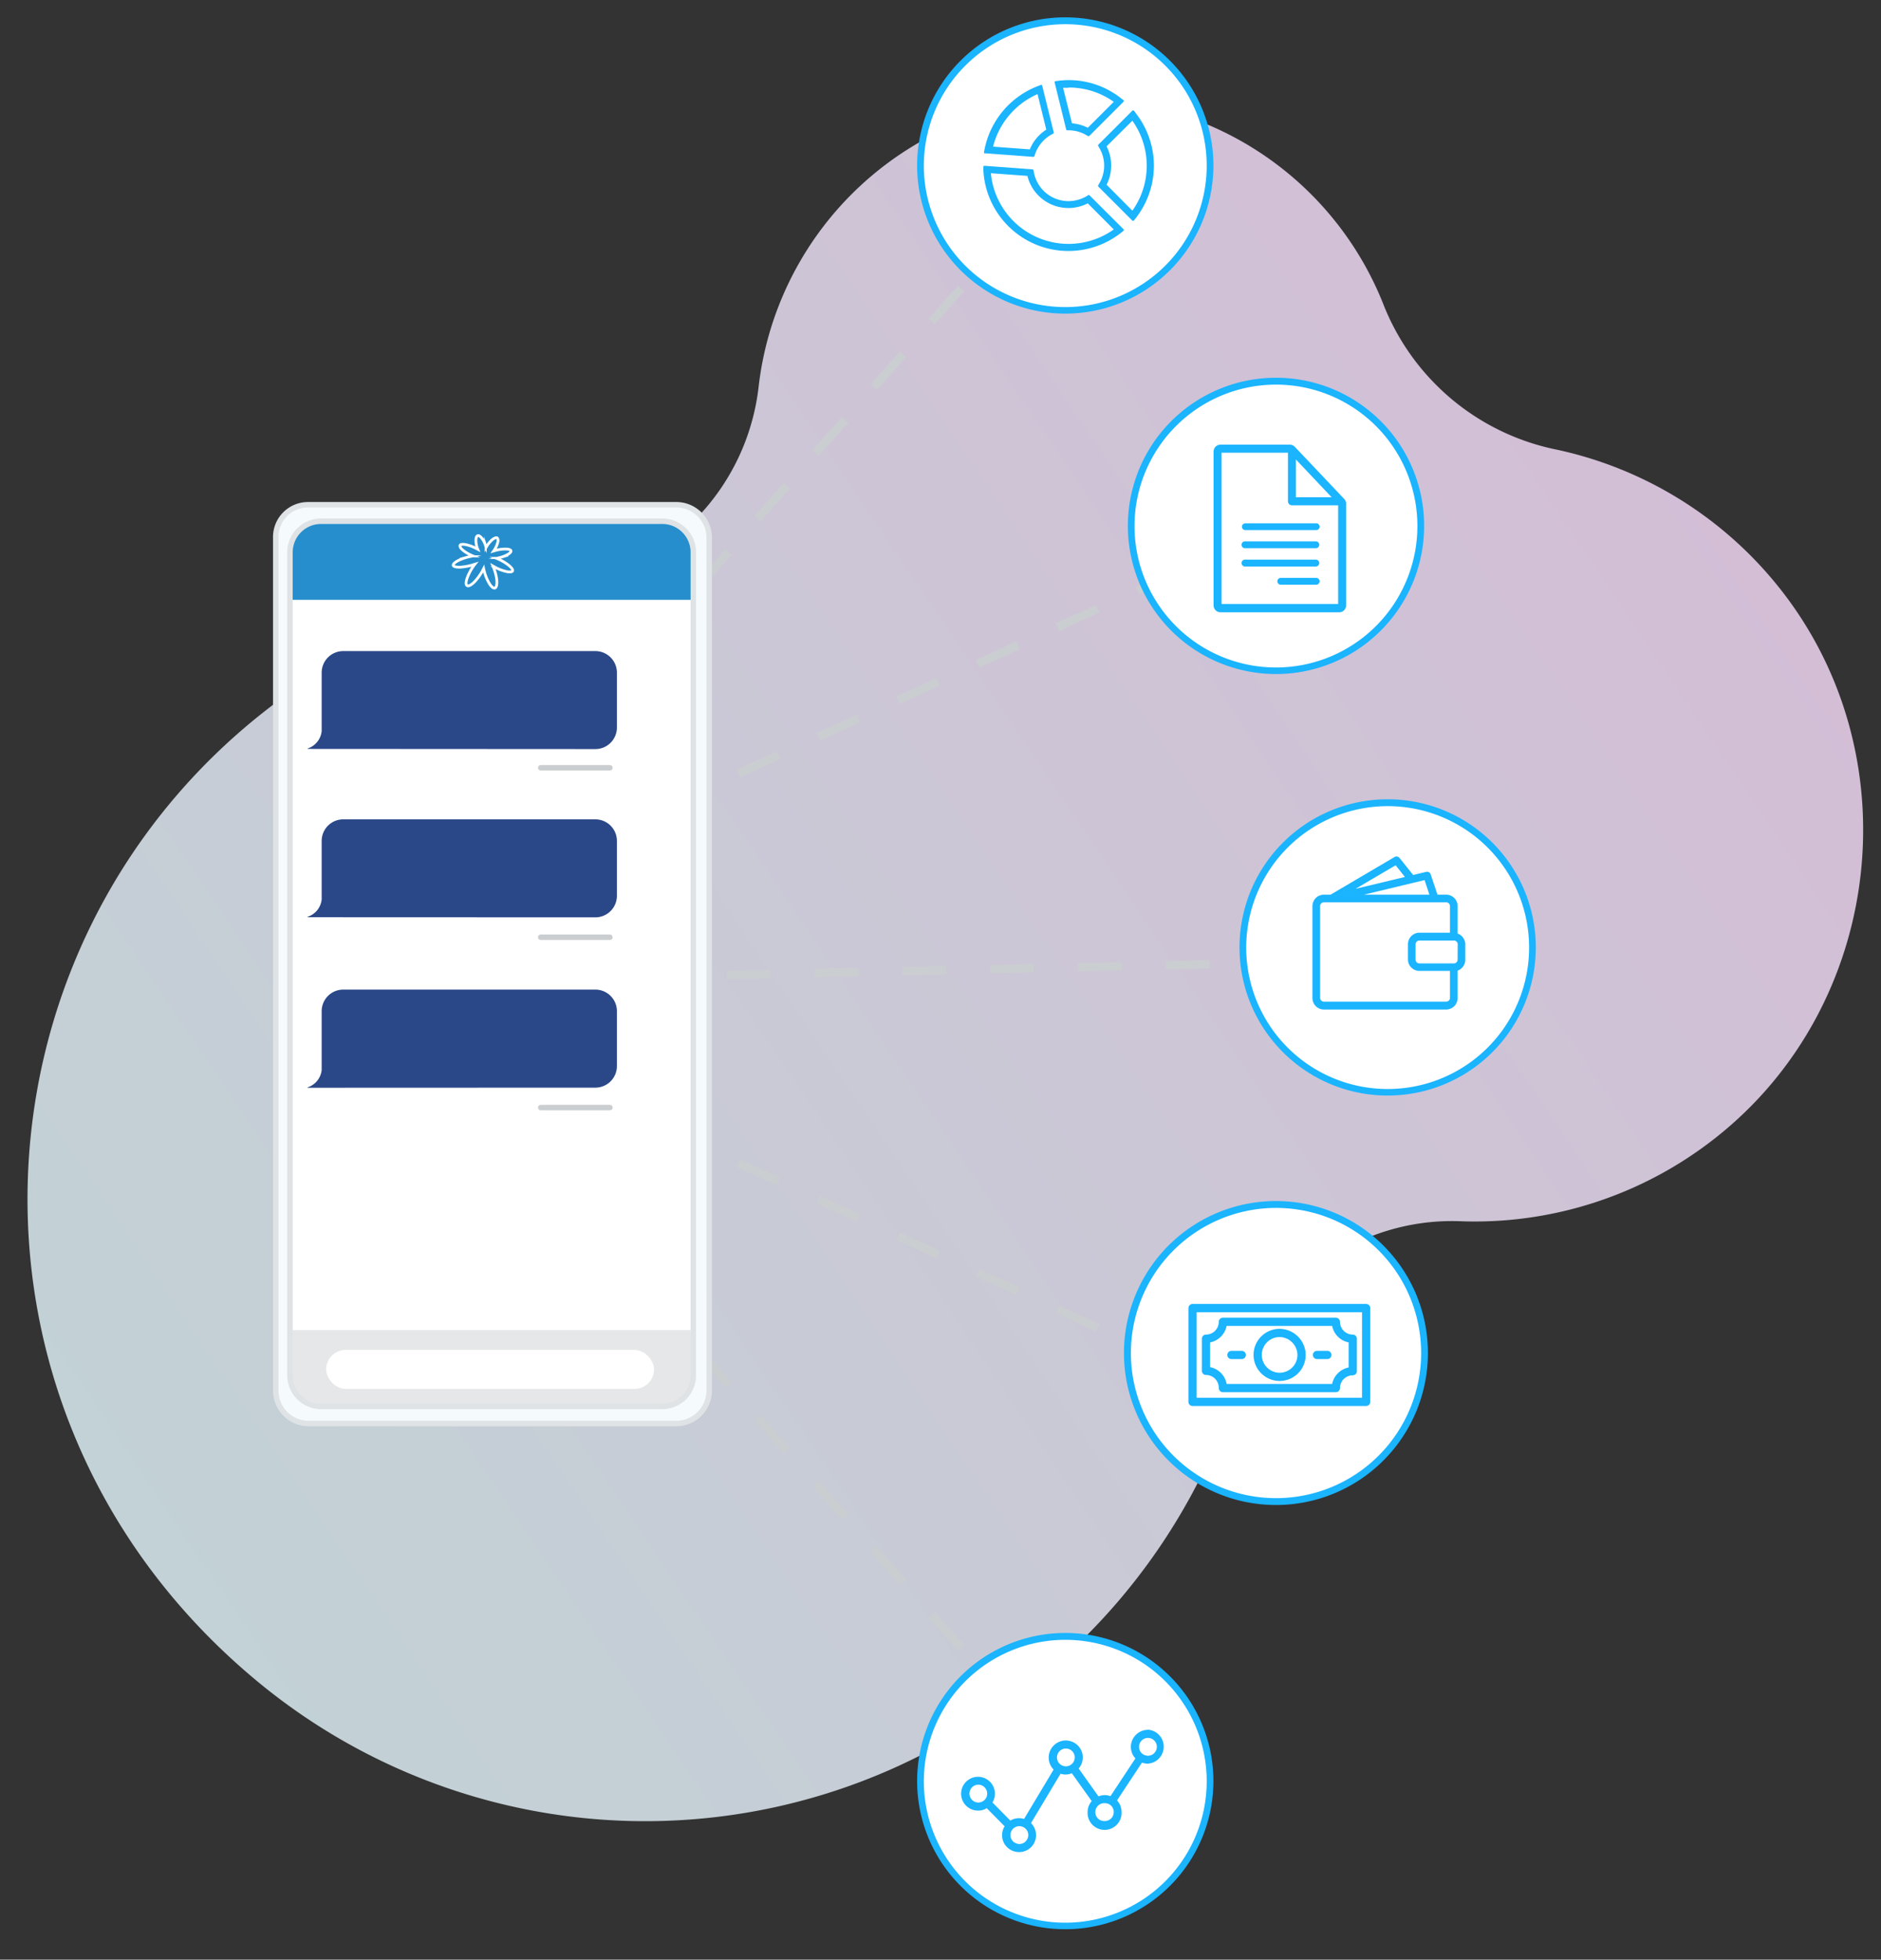 <svg xmlns="http://www.w3.org/2000/svg" xmlns:xlink="http://www.w3.org/1999/xlink" viewBox="0 0 342.84 357.18"><rect x="0" y="0" width="342.84" height="357.18" fill="#333333" stroke="none"/><defs><style>.cls-1{opacity:0.8;fill:url(#linear-gradient);}.cls-11,.cls-2,.cls-3,.cls-9{fill:none;}.cls-2,.cls-9{stroke:#cbced0;}.cls-2,.cls-3,.cls-7,.cls-9{stroke-miterlimit:10;}.cls-11,.cls-2{stroke-width:1.5px;}.cls-2{stroke-dasharray:8;}.cls-3{stroke:#fff;stroke-width:0.5px;}.cls-4{fill:#fff;}.cls-5{fill:#268ecd;}.cls-6{fill:#e6e7e8;}.cls-7{fill:#f5fafd;stroke:#dfe3e5;}.cls-8{fill:#2a4788;}.cls-11,.cls-9{stroke-linecap:round;}.cls-10{fill:#1ab4ff;}.cls-11{stroke:#1ab4ff;stroke-linejoin:round;}</style><linearGradient id="linear-gradient" x1="-3559" y1="-191.53" x2="-3212.51" y2="-191.53" gradientTransform="translate(-2748.74 1915.9) rotate(145.91)" gradientUnits="userSpaceOnUse"><stop offset="0" stop-color="#fbe1ff"/><stop offset="1" stop-color="#e6faff"/></linearGradient></defs><g id="Layer_18" data-name="Layer 18"><g id="Layer_20" data-name="Layer 20"><path class="cls-1" d="M47.45,306.9a110.82,110.82,0,0,0,116.66,14.81c32-14.84,52.92-40.95,61.83-70.26a40.36,40.36,0,0,1,40-28.87,70.85,70.85,0,0,0,46.61-15.09c30.95-24.25,36.13-70.29,11.37-100.83a70.86,70.86,0,0,0-40.78-24.83A43.11,43.11,0,0,1,252.1,55.36,59.21,59.21,0,0,0,138.27,70.48a41.1,41.1,0,0,1-35.46,36.12,112.4,112.4,0,0,0-54.52,23C-7.5,173.33-11,259.05,47.45,306.9Z"/></g><g id="Layer_19" data-name="Layer 19"><line class="cls-2" x1="196.33" y1="28.59" x2="123.08" y2="111.55"/></g><g id="Layer_17" data-name="Layer 17"><line class="cls-2" x1="229.14" y1="97.62" x2="124.34" y2="145.68"/></g><g id="Layer_16" data-name="Layer 16"><line class="cls-2" x1="196.33" y1="324.37" x2="123.08" y2="241.41"/></g><g id="Layer_15" data-name="Layer 15"><line class="cls-2" x1="229.14" y1="255.33" x2="124.34" y2="207.28"/></g><g id="Layer_14" data-name="Layer 14"><line class="cls-2" x1="252.44" y1="175.03" x2="123.08" y2="177.93"/></g><g id="Layer_13" data-name="Layer 13"><path class="cls-3" d="M92.53,102.89a8.41,8.41,0,0,0-1.45-.87c-.19-.09-.38-.18-.56-.25.18,0,.37-.08.57-.14a6.07,6.07,0,0,0,1.5-.59c.42-.25.62-.51.52-.7s-.55-.29-1.16-.27a7.39,7.39,0,0,0-1.44.2l-.53.15c.09-.13.18-.27.26-.41a4.42,4.42,0,0,0,.5-1.22c.08-.39,0-.67-.16-.76s-.56.07-.93.4a5.12,5.12,0,0,0-.8.93l-.25.41c0-.14-.09-.3-.14-.45a4.4,4.4,0,0,0-.62-1.19c-.26-.35-.53-.54-.74-.5s-.36.35-.36.83a4,4,0,0,0,.18,1.19c0,.16.1.31.16.46l-.5-.26A7.19,7.19,0,0,0,85,99.29c-.55-.12-1-.11-1.12.06s0,.53.48.92a6.47,6.47,0,0,0,1.28.81c.18.09.36.18.54.25-.21,0-.42.08-.64.14a9.75,9.75,0,0,0-1.94.66c-.63.31-1,.64-1,.89s.59.4,1.4.35a10.92,10.92,0,0,0,1.89-.33l.66-.2q-.2.25-.39.54a9.3,9.3,0,0,0-1,1.94c-.26.72-.3,1.28,0,1.43s.87-.2,1.49-.88a10.4,10.4,0,0,0,1.18-1.63c.12-.21.22-.41.32-.6a5.44,5.44,0,0,0,.16.64,8.46,8.46,0,0,0,.83,2c.38.64.79,1,1.08.89s.41-.75.31-1.59a8.53,8.53,0,0,0-.45-1.81c-.07-.21-.15-.41-.23-.6l.57.32a8.4,8.4,0,0,0,1.86.68c.62.14,1.06.11,1.15-.13S93.13,103.33,92.53,102.89Z"/><rect class="cls-4" x="51.92" y="93.73" width="74.46" height="162.58" rx="4.04"/><rect class="cls-5" x="51.92" y="95.45" width="74.46" height="13.88"/><rect class="cls-6" x="51.92" y="242.43" width="74.46" height="13.88"/><path class="cls-7" d="M123.13,92h-67a5.88,5.88,0,0,0-5.87,5.94V253.46a6,6,0,0,0,6,6h67a6,6,0,0,0,6-6V97.92A6,6,0,0,0,123.13,92Zm3.24,158.7a5.67,5.67,0,0,1-5.64,5.64H58.49a5.67,5.67,0,0,1-5.64-5.64v-150A5.67,5.67,0,0,1,58.49,95h62.24a5.67,5.67,0,0,1,5.64,5.64Z"/><rect class="cls-4" x="59.45" y="246.04" width="59.76" height="7.11" rx="3.56"/><path class="cls-3" d="M92.53,102.89a8.41,8.41,0,0,0-1.45-.87c-.19-.09-.38-.18-.56-.25.18,0,.37-.08.57-.14a6.07,6.07,0,0,0,1.5-.59c.42-.25.62-.51.52-.7s-.55-.29-1.16-.27a7.39,7.39,0,0,0-1.44.2l-.53.15c.09-.13.18-.27.26-.41a4.42,4.42,0,0,0,.5-1.22c.08-.39,0-.67-.16-.76s-.56.07-.93.4a5.12,5.12,0,0,0-.8.93l-.25.41c0-.14-.09-.3-.14-.45a4.4,4.4,0,0,0-.62-1.19c-.26-.35-.53-.54-.74-.5s-.36.35-.36.83a4,4,0,0,0,.18,1.19c0,.16.1.31.16.46l-.5-.26A7.19,7.19,0,0,0,85,99.29c-.55-.12-1-.11-1.12.06s0,.53.48.92a6.47,6.47,0,0,0,1.28.81c.18.09.36.18.54.25-.21,0-.42.08-.64.14a9.75,9.75,0,0,0-1.94.66c-.63.31-1,.64-1,.89s.59.4,1.4.35a10.92,10.92,0,0,0,1.89-.33l.66-.2q-.2.25-.39.54a9.3,9.3,0,0,0-1,1.94c-.26.72-.3,1.28,0,1.43s.87-.2,1.49-.88a10.4,10.4,0,0,0,1.18-1.63c.12-.21.22-.41.32-.6a5.44,5.44,0,0,0,.16.64,8.46,8.46,0,0,0,.83,2c.38.64.79,1,1.08.89s.41-.75.31-1.59a8.53,8.53,0,0,0-.45-1.81c-.07-.21-.15-.41-.23-.6l.57.32a8.4,8.4,0,0,0,1.86.68c.62.14,1.06.11,1.15-.13S93.13,103.33,92.53,102.89Z"/><path class="cls-8" d="M108.51,136.53a3.93,3.93,0,0,0,3.93-3.93v-10a3.93,3.93,0,0,0-3.93-3.93H62.56a3.93,3.93,0,0,0-3.93,3.93v10.64a3.72,3.72,0,0,1-2.58,3.19,0,0,0,0,0,0,.07Z"/><path class="cls-8" d="M108.51,167.2a3.93,3.93,0,0,0,3.93-3.93v-10a3.93,3.93,0,0,0-3.93-3.93H62.56a3.93,3.93,0,0,0-3.93,3.93v10.65a3.7,3.7,0,0,1-2.58,3.18s0,.08,0,.08Z"/><line class="cls-9" x1="111.16" y1="139.94" x2="98.56" y2="139.94"/><line class="cls-9" x1="111.16" y1="170.83" x2="98.56" y2="170.83"/><path class="cls-8" d="M108.51,198.24a3.93,3.93,0,0,0,3.93-3.93v-10a3.93,3.93,0,0,0-3.93-3.94H62.56a3.93,3.93,0,0,0-3.93,3.94V195a3.72,3.72,0,0,1-2.58,3.19,0,0,0,0,0,0,.07Z"/><line class="cls-9" x1="111.16" y1="201.87" x2="98.56" y2="201.87"/></g><g id="Layer_12" data-name="Layer 12"><path class="cls-4" d="M232.57,273.69a27.08,27.08,0,1,1,27.07-27.08A27.11,27.11,0,0,1,232.57,273.69Z"/><path class="cls-10" d="M232.57,220.16a26.45,26.45,0,1,1-26.45,26.45,26.48,26.48,0,0,1,26.45-26.45m0-1.25a27.7,27.7,0,1,0,27.69,27.7,27.7,27.7,0,0,0-27.69-27.7Z"/></g><g id="Layer_11" data-name="Layer 11"><rect class="cls-11" x="217.36" y="238.42" width="31.64" height="17.09"/><path class="cls-11" d="M222.89,253h20.59a3.08,3.08,0,0,1,3.08-3.08h0V244h0a3.08,3.08,0,0,1-3.08-3.08H222.89a3.08,3.08,0,0,1-3.08,3.08h0v5.86h0a3.08,3.08,0,0,1,3.08,3.08Z"/><path class="cls-11" d="M237.23,247a4,4,0,1,1-4-4.05A4.05,4.05,0,0,1,237.23,247Z"/><line class="cls-11" x1="240.04" y1="246.96" x2="241.93" y2="246.96"/><line class="cls-11" x1="226.33" y1="246.96" x2="224.44" y2="246.96"/></g><g id="Layer_10" data-name="Layer 10"><path class="cls-4" d="M232.57,122.28A26.41,26.41,0,1,1,259,95.88,26.43,26.43,0,0,1,232.57,122.28Z"/><path class="cls-10" d="M232.57,70.1a25.78,25.78,0,1,1-25.79,25.78A25.81,25.81,0,0,1,232.57,70.1m0-1.25a27,27,0,1,0,27,27,27,27,0,0,0-27-27Z"/></g><g id="Layer_9" data-name="Layer 9"><path class="cls-4" d="M252.92,199.11a26.41,26.41,0,1,1,26.41-26.4A26.43,26.43,0,0,1,252.92,199.11Z"/><path class="cls-10" d="M252.92,146.93a25.78,25.78,0,1,1-25.78,25.78,25.8,25.8,0,0,1,25.78-25.78m0-1.25a27,27,0,1,0,27,27,27,27,0,0,0-27-27Z"/></g><g id="Layer_8" data-name="Layer 8"><path class="cls-10" d="M245,90.94l-9-9.5a1.23,1.23,0,0,0-.9-.39H222.44a1.26,1.26,0,0,0-1.25,1.27v28a1.27,1.27,0,0,0,1.25,1.28H244.1a1.27,1.27,0,0,0,1.25-1.28V91.83A1.26,1.26,0,0,0,245,90.94Zm-8.8-7.19,6.51,6.88H236.2Zm7.7,26.33H222.65V82.51h12.1v8.86a.73.73,0,0,0,.73.73h8.42Z"/><path class="cls-10" d="M226.36,96a.63.63,0,0,0,.63.62H239.9a.62.62,0,0,0,.62-.62.62.62,0,0,0-.62-.62H227A.62.62,0,0,0,226.36,96Z"/><path class="cls-10" d="M239.9,98.67H227a.63.63,0,1,0,0,1.25H239.9a.63.63,0,0,0,0-1.25Z"/><path class="cls-10" d="M239.9,102H227a.63.63,0,1,0,0,1.25H239.9a.63.63,0,0,0,0-1.25Z"/><path class="cls-10" d="M239.9,105.33h-6.46a.62.62,0,0,0,0,1.24h6.46a.62.62,0,0,0,0-1.24Z"/></g><g id="Layer_7" data-name="Layer 7"><path class="cls-4" d="M194.16,56.6a26.41,26.41,0,1,1,26.41-26.41A26.44,26.44,0,0,1,194.16,56.6Z"/><path class="cls-10" d="M194.16,4.41a25.78,25.78,0,1,1-25.78,25.78A25.8,25.8,0,0,1,194.16,4.41m0-1.25a27,27,0,1,0,27,27,27,27,0,0,0-27-27Z"/></g><g id="Layer_6" data-name="Layer 6"><circle class="cls-4" cx="194.16" cy="324.66" r="26.41"/><path class="cls-10" d="M194.16,298.88a25.78,25.78,0,1,1-25.78,25.78,25.81,25.81,0,0,1,25.78-25.78m0-1.25a27,27,0,1,0,27,27,27,27,0,0,0-27-27Z"/></g><g id="Layer_5" data-name="Layer 5"><path class="cls-10" d="M194.49,23.75h.35a6.38,6.38,0,0,1,3.18.89l.3.17a.2.2,0,0,0,.11,0,.2.2,0,0,0,.14-.06l6.2-6.2a.17.17,0,0,0,.06-.15.21.21,0,0,0-.08-.16l-.39-.3a15.39,15.39,0,0,0-9.6-3.34,15,15,0,0,0-1.89.13l-.49.06a.21.21,0,0,0-.15.09.2.2,0,0,0,0,.17l2.09,8.51A.21.21,0,0,0,194.49,23.75Zm.27-7.8A14.13,14.13,0,0,1,203,18.56l-4.73,4.73a7.62,7.62,0,0,0-2.88-.81L193.76,16C194.12,16,194.45,16,194.76,16Z"/><path class="cls-10" d="M207,20.59l-.31-.39a.19.19,0,0,0-.15-.08.21.21,0,0,0-.16.06l-6.2,6.2a.2.2,0,0,0,0,.25l.17.3a6.35,6.35,0,0,1,0,6.52l-.17.29a.21.21,0,0,0,0,.26l6.2,6.2a.2.2,0,0,0,.14.06h0a.22.22,0,0,0,.15-.08l.31-.39a15.5,15.5,0,0,0,0-19.2Zm-5.31,13.08a7.71,7.71,0,0,0,0-7L206.39,22a14.14,14.14,0,0,1,0,16.4Z"/><path class="cls-10" d="M179.6,27.94l8.75.65h0a.21.21,0,0,0,.19-.14l.11-.33h0a6.5,6.5,0,0,1,3-3.6l.3-.16a.2.2,0,0,0,.11-.23l-2.1-8.5a.21.21,0,0,0-.1-.14.25.25,0,0,0-.17,0l-.47.18a15.62,15.62,0,0,0-9.77,11.54l-.09.49a.2.2,0,0,0,0,.17A.19.19,0,0,0,179.6,27.94ZM181,26.73a14.29,14.29,0,0,1,8.11-9.58l1.59,6.48a7.67,7.67,0,0,0-3,3.6Z"/><path class="cls-10" d="M198.57,35.59a.2.2,0,0,0-.25,0l-.29.18a6.53,6.53,0,0,1-3.27.89,6.41,6.41,0,0,1-6.32-5.28l-.06-.34a.2.2,0,0,0-.19-.17l-8.74-.65a.22.22,0,0,0-.16.06.22.22,0,0,0-.06.15l0,.5A15.52,15.52,0,0,0,204.36,42.4l.39-.31a.18.18,0,0,0,.08-.15.2.2,0,0,0-.06-.16Zm-11.31-3.53a7.7,7.7,0,0,0,11,5L203,41.82A14.22,14.22,0,0,1,180.6,31.57Z"/></g><g id="Layer_4" data-name="Layer 4"><path class="cls-10" d="M265.67,170.16v-5a2.08,2.08,0,0,0-2.08-2.09H262l-1.24-3.7a.68.68,0,0,0-.82-.46l-2.37.57-2.49-3.11a.71.71,0,0,0-.9-.17l-11.67,6.87H241.3a2.09,2.09,0,0,0-2.09,2.09v16.71A2.1,2.1,0,0,0,241.3,184h22.29a2.09,2.09,0,0,0,2.08-2.09v-5a2.1,2.1,0,0,0,1.4-2v-2.79A2.09,2.09,0,0,0,265.67,170.16Zm-11.3-12.45,1.7,2.13-9,2.16Zm5.28,2.7.88,2.66H248.58Zm3.94,22.16H241.3a.7.7,0,0,1-.69-.7V165.16a.69.69,0,0,1,.69-.7h22.29a.69.69,0,0,1,.69.7V170h-5.57a2.1,2.1,0,0,0-2.09,2.09v2.79a2.09,2.09,0,0,0,2.09,2.08h5.57v4.88A.7.7,0,0,1,263.59,182.57Zm2.08-7.66a.69.69,0,0,1-.69.69h-6.27a.7.7,0,0,1-.7-.69v-2.79a.71.71,0,0,1,.7-.7H265a.7.7,0,0,1,.69.7Z"/></g><g id="Layer_3" data-name="Layer 3"><path class="cls-10" d="M209.19,315.29h0a3.11,3.11,0,0,0-3.07,3.13,3,3,0,0,0,.83,2.07l-4.55,6.89a2.94,2.94,0,0,0-1.07-.19,2.87,2.87,0,0,0-1.11.23l-3.62-5.08a3.09,3.09,0,0,0-.18-4.23,3.16,3.16,0,0,0-2.2-.88,3.08,3.08,0,0,0-2.18.93,3.1,3.1,0,0,0,0,4.37l-5.39,9a2.93,2.93,0,0,0-.94-.14,3.09,3.09,0,0,0-1.56.44l-3.26-3.3a3.08,3.08,0,1,0-2.6,1.48,2.94,2.94,0,0,0,1.56-.44l3.26,3.3a3,3,0,0,0-.46,1.64,3,3,0,0,0,.92,2.18,3.11,3.11,0,0,0,2.2.88,3.08,3.08,0,0,0,2.14-5.28l5.39-9a3,3,0,0,0,2.06-.09l3.62,5.08a3.06,3.06,0,0,0-.75,2,3.1,3.1,0,1,0,6.19-.06,3.06,3.06,0,0,0-.83-2.06l4.55-6.9a2.94,2.94,0,0,0,1.07.19,3.1,3.1,0,0,0-.06-6.19Zm-29.26,11.6a1.61,1.61,0,0,1-.46,1.16,1.67,1.67,0,0,1-1.15.49h0a1.63,1.63,0,0,1-1.16-2.77,1.68,1.68,0,0,1,1.16-.49A1.64,1.64,0,0,1,179.93,326.89ZM203,330.27a1.63,1.63,0,0,1-1.61,1.64,1.63,1.63,0,1,1,0-3.25,1.62,1.62,0,0,1,1.14.46A1.67,1.67,0,0,1,203,330.27Zm-7.58-8.81a1.62,1.62,0,1,1,.47-1.15A1.61,1.61,0,0,1,195.41,321.46Zm-8.47,14.15a1.63,1.63,0,0,1-1.14.49,1.78,1.78,0,0,1-1.16-.47,1.63,1.63,0,0,1-.49-1.14,1.66,1.66,0,0,1,.47-1.16,1.63,1.63,0,0,1,2.79,1.13A1.61,1.61,0,0,1,186.94,335.61Zm23.44-16.09a1.61,1.61,0,0,1-1.14.49,1.75,1.75,0,0,1-1.16-.46,1.63,1.63,0,0,1,1.14-2.79,1.62,1.62,0,0,1,1.62,1.61A1.6,1.6,0,0,1,210.38,319.52Z"/></g></g></svg>